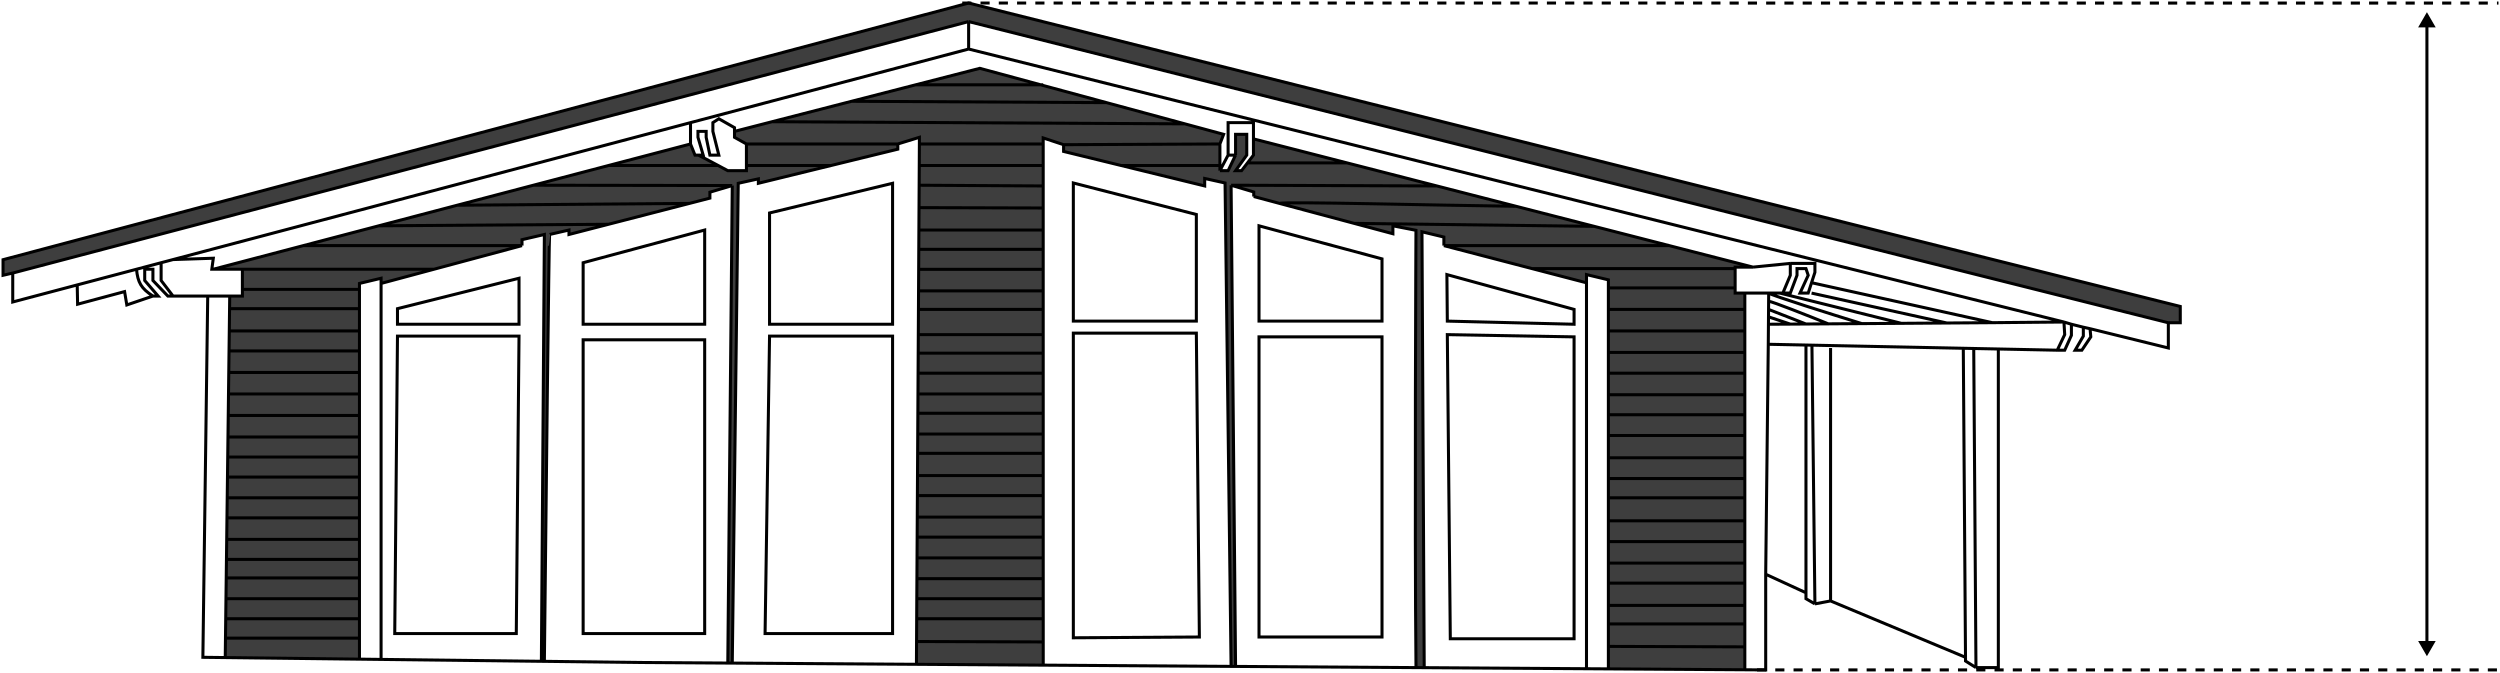 <?xml version="1.0" encoding="UTF-8"?> <svg xmlns="http://www.w3.org/2000/svg" width="821" height="221" viewBox="0 0 821 221" fill="none"> <path d="M4.183 89.672L318.098 7.09L712.082 105.993H716V100.634L318.098 1L1 85.287V90.403L4.183 89.672Z" fill="#3E3E3E"></path> <path d="M70.051 88.416H79.601H142.527L171.425 80.659H99.609L70.051 88.416Z" fill="#3E3E3E"></path> <path d="M171.425 80.659V78.71L178.771 77.004L177.791 217.171L178.771 217.182C179.26 170.456 180.289 77.004 180.485 77.004L186.851 75.543V77.004L199.848 73.652L124.391 74.154L99.609 80.659H171.425Z" fill="#3E3E3E"></path> <path d="M226.411 66.801L150.122 67.401L124.391 74.154L199.848 73.652L226.411 66.801Z" fill="#3E3E3E"></path> <path d="M233.13 65.068V63.119L240.476 60.927L175.159 60.829L150.122 67.401L226.411 66.801L233.13 65.068Z" fill="#3E3E3E"></path> <path d="M245.128 56.054H239.007C238.134 55.581 237.014 54.976 235.844 54.349H199.848L175.159 60.829L240.476 60.927L239.007 217.748L240.476 217.758L242.435 60.196L249.046 58.734V60.196L272.936 54.349H245.128V56.054Z" fill="#3E3E3E"></path> <path d="M294.836 48.99V47.285H245.128V54.349H272.936L294.836 48.99Z" fill="#3E3E3E"></path> <path d="M228.233 50.939L226.764 47.285L199.848 54.349H235.844C232.801 52.718 229.425 50.939 229.212 50.939H228.233Z" fill="#3E3E3E"></path> <path d="M241.211 45.092L245.128 47.285H294.836L301.937 45.092L301.924 47.285H342.584L342.584 45.298L349.28 47.516L400.616 47.285L401.841 44.118L389.108 40.67L253.562 39.969L241.211 43.144V45.092Z" fill="#3E3E3E"></path> <path d="M363.397 33.709L279.654 33.262L253.562 39.969L389.108 40.67L363.397 33.709Z" fill="#3E3E3E"></path> <path d="M363.397 33.709L341.76 27.85H300.712L279.654 33.262L363.397 33.709Z" fill="#3E3E3E"></path> <path d="M321.771 22.437L300.712 27.85H341.76L321.771 22.437Z" fill="#3E3E3E"></path> <path d="M342.584 47.285H301.924L301.884 54.349H342.585L342.584 47.285Z" fill="#3E3E3E"></path> <path d="M342.585 54.349H301.884L301.848 60.829L342.585 61.064L342.585 54.349Z" fill="#3E3E3E"></path> <path d="M342.585 61.064L301.848 60.829L301.806 68.186L342.585 68.304L342.585 61.064Z" fill="#3E3E3E"></path> <path d="M301.764 75.543H342.586L342.585 68.304L301.806 68.186L301.764 75.543Z" fill="#3E3E3E"></path> <path d="M301.728 81.876H342.586L342.586 75.543H301.764L301.728 81.876Z" fill="#3E3E3E"></path> <path d="M342.586 81.876H301.728L301.691 88.454H342.587L342.586 81.876Z" fill="#3E3E3E"></path> <path d="M342.587 88.454H301.691L301.651 95.518H342.587L342.587 88.454Z" fill="#3E3E3E"></path> <path d="M342.587 95.518H301.651L301.617 101.608H342.588L342.587 95.518Z" fill="#3E3E3E"></path> <path d="M342.588 101.608H301.617L301.57 109.891H342.588L342.588 101.608Z" fill="#3E3E3E"></path> <path d="M342.588 109.891H301.57L301.535 115.981H342.589L342.588 109.891Z" fill="#3E3E3E"></path> <path d="M342.589 115.981H301.535L301.46 129.379H342.59L342.589 122.558L342.589 115.981Z" fill="#3E3E3E"></path> <path d="M342.59 135.713H301.424L301.385 142.534H342.591L342.59 135.713Z" fill="#3E3E3E"></path> <path d="M342.59 129.379H301.46L301.424 135.713H342.59L342.59 129.379Z" fill="#3E3E3E"></path> <path d="M342.591 148.868H301.349L301.308 156.176H342.591L342.591 148.868Z" fill="#3E3E3E"></path> <path d="M342.591 142.534H301.385L301.349 148.868H342.591L342.591 142.534Z" fill="#3E3E3E"></path> <path d="M342.591 156.176H301.308L301.271 162.753H342.592L342.591 156.176Z" fill="#3E3E3E"></path> <path d="M342.592 169.818H301.231L301.194 176.395H342.593L342.592 169.818Z" fill="#3E3E3E"></path> <path d="M342.592 162.753H301.271L301.231 169.818H342.592L342.592 162.753Z" fill="#3E3E3E"></path> <path d="M342.593 176.395H301.194L301.155 183.216H342.593L342.593 176.395Z" fill="#3E3E3E"></path> <path d="M342.593 183.216H301.155L301.116 190.037H342.594L342.593 183.216Z" fill="#3E3E3E"></path> <path d="M342.594 196.614H301.075L301.039 203.191H342.595L342.594 196.614Z" fill="#3E3E3E"></path> <path d="M342.595 203.191H301.039L300.998 210.674L342.595 210.81L342.595 203.191Z" fill="#3E3E3E"></path> <path d="M404.289 218.84L342.596 218.429L342.595 210.81L300.998 210.674L300.957 218.158L404.289 218.84Z" fill="#3E3E3E"></path> <path d="M342.594 190.037H301.116L301.075 196.614H342.594L342.594 190.037Z" fill="#3E3E3E"></path> <path d="M118.045 93.082L125.146 91.377V93.082L142.527 88.416H79.601V95.031H118.045V93.082Z" fill="#3E3E3E"></path> <path d="M79.601 97.224H75.438L75.387 101.365H118.045V95.031H79.601V97.224Z" fill="#3E3E3E"></path> <path d="M118.045 101.365H75.387L75.297 108.673H118.045V101.365Z" fill="#3E3E3E"></path> <path d="M118.045 115.25H75.215L75.128 122.315H118.045V115.25Z" fill="#3E3E3E"></path> <path d="M118.045 108.673H75.297L75.215 115.25H118.045V108.673Z" fill="#3E3E3E"></path> <path d="M118.045 122.315H75.128L75.04 129.379H118.045V122.315Z" fill="#3E3E3E"></path> <path d="M118.045 136.444H74.953L74.866 143.508H118.045V136.444Z" fill="#3E3E3E"></path> <path d="M118.045 129.379H75.04L74.953 136.444H118.045V129.379Z" fill="#3E3E3E"></path> <path d="M118.045 143.508H74.866L74.784 150.086H118.045V143.508Z" fill="#3E3E3E"></path> <path d="M118.045 150.086H74.784L74.703 156.663H118.045V150.086Z" fill="#3E3E3E"></path> <path d="M118.045 163.484H74.618L74.537 170.061H118.045V163.484Z" fill="#3E3E3E"></path> <path d="M118.045 156.663H74.703L74.618 163.484H118.045V156.663Z" fill="#3E3E3E"></path> <path d="M118.045 170.061H74.537L74.45 177.126H118.045V170.061Z" fill="#3E3E3E"></path> <path d="M118.045 183.703H74.368L74.293 189.793H118.045V183.703Z" fill="#3E3E3E"></path> <path d="M118.045 177.126H74.45L74.368 183.703H118.045V177.126Z" fill="#3E3E3E"></path> <path d="M118.045 189.793H74.293L74.208 196.614H118.045V189.793Z" fill="#3E3E3E"></path> <path d="M118.045 196.614H74.208L74.127 203.191H118.045V196.614Z" fill="#3E3E3E"></path> <path d="M73.969 215.945L118.045 216.466V209.568H74.048L73.969 215.945Z" fill="#3E3E3E"></path> <path d="M118.045 203.191H74.127L74.048 209.568H118.045V203.191Z" fill="#3E3E3E"></path> <path d="M349.28 47.516V49.728L368.17 54.349H400.616V47.285L349.28 47.516Z" fill="#3E3E3E"></path> <path d="M411.635 45.606V50.939L409.676 53.497H442.373L411.635 45.606Z" fill="#3E3E3E"></path> <path d="M407.717 56.054H405.759L409.432 50.939V44.118H405.759V50.939L403.31 56.054H400.616V54.349H368.17L395.618 61.064V58.611L402.309 60.09L404.289 218.84L405.759 218.85L404.291 60.829L471.851 61.064L442.373 53.497H409.676L407.717 56.054Z" fill="#3E3E3E"></path> <path d="M411.725 63.047V64.531L420.206 66.801C421.577 66.096 472.072 67.454 497.884 67.748L471.851 61.064L404.291 60.829L411.725 63.047Z" fill="#3E3E3E"></path> <path d="M497.884 67.748C472.072 67.454 421.577 66.096 420.206 66.801L444.692 73.353L523.538 74.334L497.884 67.748Z" fill="#3E3E3E"></path> <path d="M474.17 77.845V80.659H548.175L523.538 74.334L444.692 73.353L457.425 76.761V74.154L465.002 75.633C465.002 75.633 464.52 171.971 465.015 219.241L467.709 219.259L466.974 76.12L474.17 77.845Z" fill="#3E3E3E"></path> <path d="M569.817 87.723H575.693L548.175 80.659H474.17L503.128 88.21H569.817V87.723Z" fill="#3E3E3E"></path> <path d="M521.004 90.173L528.19 91.898V94.544H569.817V88.21H503.128L521.004 92.872V90.173Z" fill="#3E3E3E"></path> <path d="M573 96.249H569.817V94.544H528.19V101.608H573V96.249Z" fill="#3E3E3E"></path> <path d="M573 101.608H528.19V108.673H573V101.608Z" fill="#3E3E3E"></path> <path d="M573 115.737H528.19V122.558H573V115.737Z" fill="#3E3E3E"></path> <path d="M573 108.673H528.19V115.737H573V108.673Z" fill="#3E3E3E"></path> <path d="M573 122.558H528.19V129.623H573V122.558Z" fill="#3E3E3E"></path> <path d="M573 129.623H528.19V136.2H573V129.623Z" fill="#3E3E3E"></path> <path d="M573 136.2H528.19V143.021H573V136.2Z" fill="#3E3E3E"></path> <path d="M573 143.021H528.19V150.329H573V143.021Z" fill="#3E3E3E"></path> <path d="M573 150.329H528.19V157.15H573V150.329Z" fill="#3E3E3E"></path> <path d="M573 163.484H528.19V171.036H573V163.484Z" fill="#3E3E3E"></path> <path d="M573 157.15H528.19V163.484H573V157.15Z" fill="#3E3E3E"></path> <path d="M573 171.036H528.19V177.857H573V171.036Z" fill="#3E3E3E"></path> <path d="M573 177.857H528.19V184.921H573V177.857Z" fill="#3E3E3E"></path> <path d="M573 191.498H528.19V198.806H573V191.498Z" fill="#3E3E3E"></path> <path d="M573 184.921H528.19V191.498H573V184.921Z" fill="#3E3E3E"></path> <path d="M573 198.806H528.19V204.897H573V198.806Z" fill="#3E3E3E"></path> <path d="M573 204.897H528.19V212.278L573 212.426V204.897Z" fill="#3E3E3E"></path> <path d="M528.19 219.659L573 219.955V212.426L528.19 212.278V219.659Z" fill="#3E3E3E"></path> <path d="M4.183 89.672V99.172L25.356 93.57M4.183 89.672L318.098 7.09M4.183 89.672L1 90.403V85.287L318.098 1L716 100.634V105.993H712.082M318.098 16.103V7.09M318.098 16.103L226.764 40.273M318.098 16.103L677.801 105.75M318.098 7.09L712.082 105.993M712.082 105.993V114.276L686.372 107.942M25.356 93.57L25.486 99.903L40.913 95.762L41.647 100.147L50.218 97.224M25.356 93.57L44.831 88.416M50.218 97.224C46.343 94.721 45.238 92.745 44.831 88.416M50.218 97.224H51.931L47.524 92.108V88.416H50.218V92.108L55.115 97.224H56.829M44.831 88.416L52.911 86.278M52.911 86.278V92.108L56.829 97.224M52.911 86.278L56.829 85.241M56.829 97.224H68.215M79.601 88.416H70.051M79.601 88.416H142.527M79.601 88.416V95.031M56.829 85.241L70.051 84.8L69.562 88.416H70.051M56.829 85.241L226.764 40.273M70.051 88.416L99.609 80.659M226.764 47.285V43.144V40.273M226.764 47.285L228.233 50.939H229.212M226.764 47.285L199.848 54.349M229.212 50.939H230.926L229.212 45.092V43.144H231.906V45.092L233.13 50.939H236.068L234.11 43.144V40.273L236.068 39.002L241.211 41.925V43.144M229.212 50.939C229.425 50.939 232.801 52.718 235.844 54.349M245.128 47.285L241.211 45.092V43.144M245.128 47.285H294.836M245.128 47.285V54.349M241.211 43.144L253.562 39.969M400.616 47.285L401.841 44.118L389.108 40.67M400.616 47.285L349.28 47.516M400.616 47.285V54.349M400.616 56.054L403.31 50.939M400.616 56.054H403.31L405.759 50.939M400.616 56.054V54.349M403.31 50.939V40.273H411.635V45.606M403.31 50.939H405.759M405.759 50.939V44.118H409.432V50.939L405.759 56.054H407.717L409.676 53.497M411.635 45.606V50.939L409.676 53.497M411.635 45.606L442.373 53.497M575.693 87.723L587.937 86.505M575.693 87.723H569.817V88.21M575.693 87.723L548.175 80.659M587.937 86.505V90.403L585.488 96.249M587.937 86.505H596.017V89.428L594.915 92.839M585.488 96.249H587.937L590.14 90.403V88.21H593.079L593.813 90.403L591.12 96.249H593.813L594.915 92.839M585.488 96.249H584.509M580.836 96.249H573M580.836 96.249H584.509M580.836 96.249C581.815 97.029 601.649 103.257 611.443 106.274M580.836 96.249L580.814 98.929M68.215 97.224H75.438M68.215 97.224L66.803 202.461L66.623 215.859L73.969 215.945M75.438 97.224H79.601V95.031M75.438 97.224L75.387 101.365M73.969 215.945L118.045 216.466M73.969 215.945L74.048 209.568M125.146 216.55L118.045 216.466M125.146 216.55V93.082M125.146 216.55L129.553 216.602L169.466 217.073L177.791 217.171M118.045 216.466V209.568M125.146 93.082V91.377L118.045 93.082V95.031M125.146 93.082L142.527 88.416M171.425 80.659V78.71L178.771 77.004L177.791 217.171M171.425 80.659H99.609M171.425 80.659L142.527 88.416M177.791 217.171L178.771 217.182M178.771 217.182L211.092 217.564L239.007 217.748M178.771 217.182C179.26 170.456 180.289 77.004 180.485 77.004L186.851 75.543V77.004L199.848 73.652M240.476 60.927L233.13 63.119V65.068L226.411 66.801M240.476 60.927L239.007 217.748M240.476 60.927L175.159 60.829M239.007 217.748L240.476 217.758M240.476 217.758L242.435 60.196L249.046 58.734V60.196L272.936 54.349M240.476 217.758L300.957 218.158M294.836 47.285V48.99L272.936 54.349M294.836 47.285L301.937 45.092L301.924 47.285M300.957 218.158L573 219.955M300.957 218.158L300.998 210.674M300.957 218.158L404.289 218.84M521.004 219.611L528.19 219.659M521.004 219.611V92.872M521.004 219.611L516.926 219.584L476.279 219.316L467.709 219.259M528.19 219.659V212.278M528.19 219.659L573 219.955M521.004 92.872V90.173L528.19 91.898V94.544M521.004 92.872L503.128 88.21M474.17 80.659V77.845L466.974 76.12L467.709 219.259M474.17 80.659H548.175M474.17 80.659L503.128 88.21M467.709 219.259L465.015 219.241M465.015 219.241L434.163 219.038L405.759 218.85M465.015 219.241C464.52 171.971 465.002 75.633 465.002 75.633L457.425 74.154V76.761L444.692 73.353M411.725 64.531V63.047L404.291 60.829M411.725 64.531L444.692 73.353M411.725 64.531L420.206 66.801M404.291 60.829L405.759 218.85M404.291 60.829L471.851 61.064M405.759 218.85L404.289 218.84M404.289 218.84L402.309 60.09L395.618 58.611V61.064L368.17 54.349M404.289 218.84L342.596 218.429L342.595 210.81M349.28 47.516V49.728L368.17 54.349M349.28 47.516L342.584 45.298L342.584 47.285M573 96.249H569.817V94.544M573 96.249V101.608M573 219.955L579.856 220V188.575M573 219.955V212.426M580.755 106.481L580.702 113.058M580.755 106.481L580.774 104.045M580.755 106.481C581.241 106.481 583.835 106.465 587.937 106.437M677.801 105.75L680.25 106.481M677.801 105.75C671.058 105.799 663.077 105.904 654.295 105.967M677.801 105.75L678.046 109.891L675.598 115.007M675.598 115.007L656.253 114.609M675.598 115.007H678.046L680.25 110.135V106.481M580.702 113.058L593.079 113.312M580.702 113.058L579.856 188.575M593.079 113.312L595.038 113.352M593.079 113.312V194.665M596.017 198.319L593.079 196.614V194.665M596.017 198.319L595.038 113.352M596.017 198.319L601.159 197.345M601.159 197.345V114.276M601.159 197.345L645.471 215.859M595.038 113.352L644.745 114.373M644.745 114.373L648.173 114.443M644.745 114.373L645.471 215.859M648.907 219.241L645.479 217.077L645.471 215.859M648.907 219.241L648.173 114.443M648.907 219.241H656.253V114.609M648.173 114.443L656.253 114.609M579.856 188.575L593.079 194.665M680.25 106.481L684.168 107.455M686.372 107.942L686.616 110.627L683.678 115.007H681.474L684.168 110.378V107.455M686.372 107.942L684.168 107.455M594.915 92.839L654.295 105.967M654.295 105.967C649.434 106.002 644.403 106.039 639.358 106.075M594.915 96.249L639.358 106.075M639.358 106.075C634.342 106.111 629.312 106.147 624.421 106.182M584.509 96.249L624.421 106.182M624.421 106.182C619.938 106.214 615.573 106.245 611.443 106.274M611.443 106.274C607.524 106.302 603.818 106.328 600.425 106.352M580.814 98.929C581.811 98.929 594.303 103.877 600.425 106.352M580.814 98.929L580.793 101.608M600.425 106.352C597.767 106.37 595.302 106.387 593.079 106.403M580.793 101.608L593.079 106.403M580.793 101.608L580.774 104.045M593.079 106.403C591.179 106.416 589.454 106.427 587.937 106.437M580.774 104.045L587.937 106.437M279.654 33.262L363.397 33.709M279.654 33.262L300.712 27.85M279.654 33.262L253.562 39.969M363.397 33.709L389.108 40.67M363.397 33.709L341.76 27.85M300.712 27.85L321.771 22.437L341.76 27.85M300.712 27.85H341.76M342.596 27.85H341.76M253.562 39.969L389.108 40.67M301.924 47.285H342.584M301.924 47.285L301.884 54.349M342.584 47.285L342.585 54.349M245.128 54.349V56.054H239.007C238.134 55.581 237.014 54.976 235.844 54.349M245.128 54.349H272.936M301.884 54.349H342.585M301.884 54.349L301.848 60.829M342.585 54.349L342.585 61.064M368.17 54.349H400.616M409.676 53.497H442.373M442.373 53.497L471.851 61.064M199.848 54.349H235.844M199.848 54.349L175.159 60.829M175.159 60.829L150.122 67.401M301.848 60.829L342.585 61.064M301.848 60.829L301.806 68.186M342.585 61.064L342.585 68.304M471.851 61.064L497.884 67.748M420.206 66.801C421.577 66.096 472.072 67.454 497.884 67.748M420.206 66.801L444.692 73.353M497.884 67.748L523.538 74.334M150.122 67.401L226.411 66.801M150.122 67.401L124.391 74.154M226.411 66.801L199.848 73.652M124.391 74.154L199.848 73.652M124.391 74.154L99.609 80.659M301.728 81.876H342.586M301.728 81.876L301.764 75.543M301.728 81.876L301.691 88.454M342.586 81.876L342.586 75.543M342.586 81.876L342.587 88.454M301.764 75.543H342.586M301.764 75.543L301.806 68.186M342.586 75.543L342.585 68.304M301.806 68.186L342.585 68.304M301.691 88.454H342.587M301.691 88.454L301.651 95.518M342.587 88.454L342.587 95.518M301.651 95.518H342.587M301.651 95.518L301.617 101.608M342.587 95.518L342.588 101.608M301.617 101.608H342.588M301.617 101.608L301.57 109.891M342.588 101.608L342.588 109.891M301.57 109.891H342.588M301.57 109.891L301.535 115.981M342.588 109.891L342.589 115.981M301.535 115.981H342.589M301.535 115.981L301.46 129.379M342.589 115.981L342.589 122.558M301.937 122.558H342.589M342.589 122.558L342.59 129.379M301.46 129.379H342.59M301.46 129.379L301.424 135.713M342.59 129.379L342.59 135.713M301.424 135.713H342.59M301.424 135.713L301.385 142.534M342.59 135.713L342.591 142.534M301.385 142.534H342.591M301.385 142.534L301.349 148.868M342.591 142.534L342.591 148.868M301.349 148.868H342.591M301.349 148.868L301.308 156.176M342.591 148.868L342.591 156.176M301.308 156.176H342.591M301.308 156.176L301.271 162.753M342.591 156.176L342.592 162.753M301.271 162.753H342.592M301.271 162.753L301.231 169.818M342.592 162.753L342.592 169.818M301.231 169.818H342.592M301.231 169.818L301.194 176.395M342.592 169.818L342.593 176.395M301.194 176.395H342.593M301.194 176.395L301.155 183.216M342.593 176.395L342.593 183.216M301.155 183.216H342.593M301.155 183.216L301.116 190.037M342.593 183.216L342.594 190.037M301.116 190.037H342.594M301.116 190.037L301.075 196.614M342.594 190.037L342.594 196.614M301.075 196.614H342.594M301.075 196.614L301.039 203.191M342.594 196.614L342.595 203.191M301.039 203.191H342.595M301.039 203.191L300.998 210.674M342.595 203.191L342.595 210.81M300.998 210.674L342.595 210.81M79.601 95.031H118.045M118.045 95.031V101.365M75.387 101.365H118.045M75.387 101.365L75.297 108.673M118.045 101.365V108.673M75.297 108.673H118.045M75.297 108.673L75.215 115.25M118.045 108.673V115.25M75.215 115.25H118.045M75.215 115.25L75.128 122.315M118.045 115.25V122.315M75.128 122.315H118.045M75.128 122.315L75.04 129.379M118.045 122.315V129.379M75.04 129.379H118.045M75.04 129.379L74.953 136.444M118.045 129.379V136.444M74.953 136.444H118.045M74.953 136.444L74.866 143.508M118.045 136.444V143.508M74.866 143.508H118.045M74.866 143.508L74.784 150.086M118.045 143.508V150.086M74.784 150.086H118.045M74.784 150.086L74.703 156.663M118.045 150.086V156.663M74.703 156.663H118.045M74.703 156.663L74.618 163.484M118.045 156.663V163.484M74.618 163.484C75.274 163.484 103.842 163.484 118.045 163.484M74.618 163.484L74.537 170.061M74.618 163.484H118.045M118.045 163.484V170.061M74.537 170.061C75.08 170.061 103.768 170.061 118.045 170.061M74.537 170.061L74.45 177.126M74.537 170.061H118.045M118.045 170.061V177.126M74.45 177.126H118.045M74.45 177.126L74.368 183.703M118.045 177.126V183.703M74.368 183.703H118.045M74.368 183.703L74.293 189.793M118.045 183.703V189.793M74.293 189.793H118.045M74.293 189.793L74.208 196.614M118.045 189.793V196.614M74.208 196.614H118.045M74.208 196.614L74.127 203.191M118.045 196.614V203.191M74.127 203.191H118.045M74.127 203.191L74.048 209.568M118.045 203.191V209.568M74.048 209.568H118.045M444.692 73.353L523.538 74.334M523.538 74.334L548.175 80.659M503.128 88.21H569.817M569.817 88.21V94.544M528.19 94.544C528.582 94.544 556.104 94.544 569.817 94.544M528.19 94.544V101.608M528.19 94.544H569.817M528.19 101.608H573M528.19 101.608V108.673M573 101.608V108.673M528.19 108.673H573M528.19 108.673V115.737M573 108.673V115.737M528.19 115.737H573M528.19 115.737V122.558M573 115.737V122.558M528.19 122.558H573M528.19 122.558V129.623M573 122.558V129.623M528.19 129.623H573M528.19 129.623V136.2M573 129.623V136.2M528.19 136.2H573M528.19 136.2V143.021M573 136.2V143.021M528.19 143.021H573M528.19 143.021V150.329M573 143.021V150.329M528.19 150.329H573M528.19 150.329V157.15M573 150.329V157.15M528.19 157.15H573M528.19 157.15V163.484M573 157.15V163.484M528.19 163.484H573M528.19 163.484V171.036M573 163.484V171.036M528.19 171.036H573M528.19 171.036V177.857M573 171.036V177.857M528.19 177.857H573M528.19 177.857V184.921M573 177.857V184.921M528.19 184.921C528.582 184.921 558.227 184.921 573 184.921M528.19 184.921V191.498M528.19 184.921H573M573 184.921V191.498M528.19 191.498H573M528.19 191.498V198.806M573 191.498V198.806M528.19 198.806H573M528.19 198.806V204.897M573 198.806V204.897M528.19 204.897H573M528.19 204.897V212.278M573 204.897V212.426M528.19 212.278L573 212.426M170.445 110.378H130.533L129.632 208.063H169.548L170.445 110.378ZM130.533 106.481H170.445V91.377L130.533 101.365V106.481ZM191.503 86.278V106.481H231.416V75.543L191.503 86.278ZM252.719 69.94V106.481H293.122V60.196L252.719 69.94ZM191.503 111.596V208.063H231.416V111.596H191.503ZM251.25 208.063H293.122V110.378H252.719L251.25 208.063ZM475.3 109.891L516.926 110.627V209.769H476.279L475.3 109.891ZM516.926 106.481L475.3 105.452L475.161 90.173L516.926 101.608V106.481ZM453.851 85.014V105.452H413.46V74.154L453.851 85.014ZM392.881 70.435V105.452H352.484V60.09L392.881 70.435ZM453.851 110.627V209.192H413.46V110.627H453.851ZM393.872 209.192L352.484 209.45V109.395H392.881L393.872 209.192Z" stroke="black"></path> <path d="M797 215.5L799.887 210.5L794.113 210.5L797 215.5ZM797 4L794.113 9L799.887 9L797 4ZM797.5 211L797.5 8.5L796.5 8.5L796.5 211L797.5 211Z" fill="black"></path> <path d="M316 0.999L820.5 1" stroke="black" stroke-dasharray="3 3"></path> <path d="M577 219.999L820 219.999" stroke="black" stroke-dasharray="3 3"></path> </svg> 